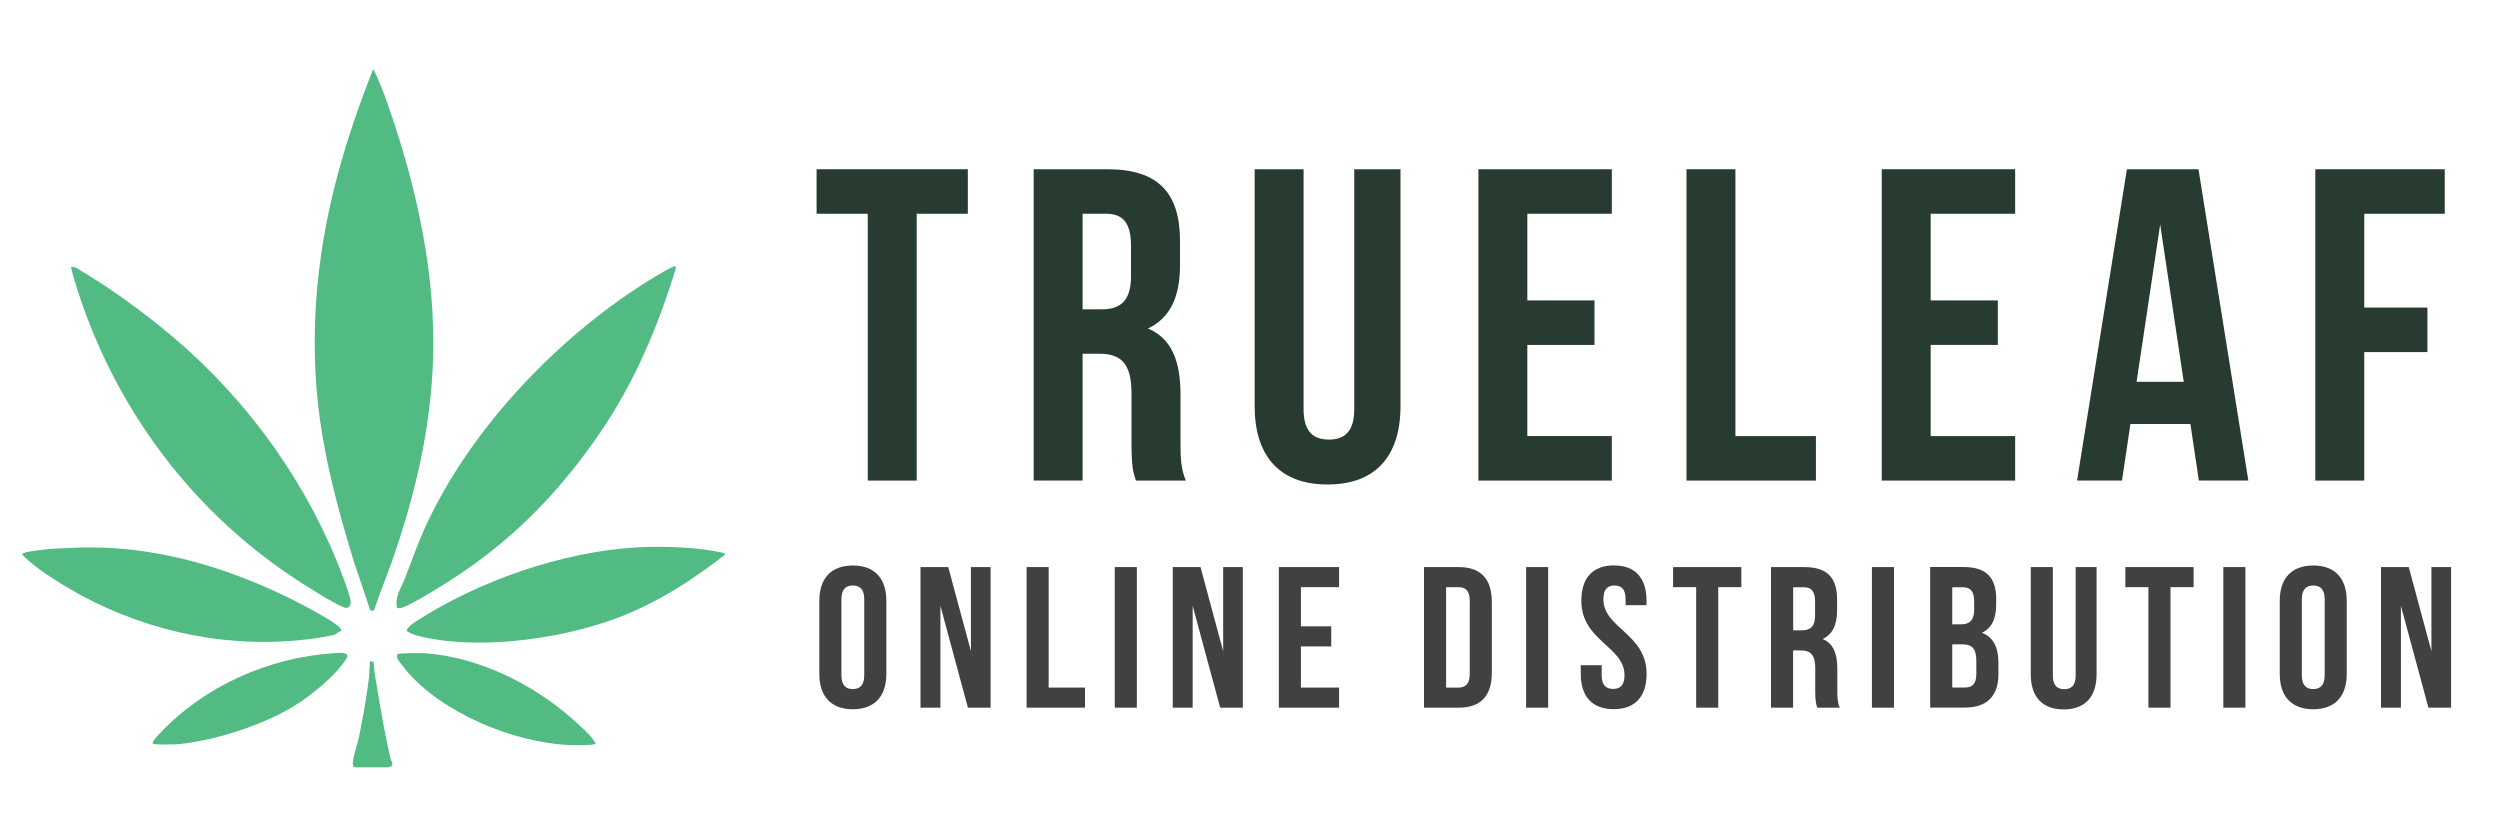 <svg xmlns="http://www.w3.org/2000/svg" id="Layer_1" viewBox="0 0 300 100"><defs><style>      .st0 {        fill: #414042;      }      .st1 {        fill: #51bb83;      }      .st2 {        fill: #283b30;      }    </style></defs><g id="JyYVWJ.tif"><g><path class="st1" d="M44.42,73.21l-1.96-5.83c-1.49-4.87-2.86-9.82-3.73-14.85-1.82-10.58-.98-21.22,1.77-31.49,1.16-4.34,2.63-8.58,4.28-12.75.79,1.48,1.39,3.18,1.94,4.77,3.28,9.48,5.56,19.77,5.25,29.86-.26,8.52-2.11,16.28-4.88,24.28-.69,2-1.52,3.97-2.19,5.98l-.11.12-.37-.08Z"></path><path class="st1" d="M81.05,31.94l.03.33c-2.17,7.06-4.95,13.62-9.11,19.71-4.6,6.72-9.88,12.25-16.65,16.82-1.12.76-6.39,4.15-7.36,4.18-.1,0-.21.01-.3-.04-.36-1.2.48-2.4.91-3.49.77-1.95,1.45-3.96,2.31-5.87,5.64-12.56,17.15-24.37,29.06-31.16.15-.08,1.03-.54,1.11-.48Z"></path><path class="st1" d="M20.94,40.6c9,7.64,16.17,17.72,20.28,28.8.21.57.87,2.34.86,2.84-.01.63-.37.86-.94.6-1.35-.61-3.14-1.74-4.42-2.55-13.51-8.43-23.26-21.52-27.82-36.78-.05-.18-.42-1.43-.37-1.48l.51.05c4.22,2.48,8.19,5.37,11.91,8.52Z"></path><path class="st1" d="M76.39,65.69c2.78-.16,6.52-.06,9.24.43.25.05,1.05.17,1.21.25.08.04.18.08.15.2-4.09,3.19-8.43,5.96-13.34,7.74-6.8,2.47-16.8,3.81-23.83,1.9-.17-.05-1-.41-1.03-.53.21-.52.68-.82,1.12-1.11,7.51-4.86,17.55-8.36,26.47-8.88Z"></path><path class="st1" d="M40.96,75.72c-.37.06-.59.39-.94.48-1.23.3-3,.52-4.27.64-9.61.9-19.35-1.42-27.6-6.3-1.67-.99-3.74-2.31-5.14-3.64-.12-.12-.31-.26-.34-.43.06-.26,2.57-.52,2.97-.56,1.02-.1,2.15-.12,3.18-.17,9.38-.46,18.59,2.3,26.86,6.52.92.47,4.78,2.48,5.18,3.17.05.09.11.17.1.29Z"></path><path class="st1" d="M68.78,86.36c.96.86,2.05,1.77,2.72,2.87-.19.24-2.84.2-3.31.17-6.6-.33-15.15-3.83-19.44-8.95-.18-.22-.96-1.2-1.04-1.37s-.06-.4-.03-.59c.11-.13,2.99-.13,3.39-.1,6.43.49,12.97,3.73,17.71,7.97Z"></path><path class="st1" d="M19.13,88.06c5.32-5.7,13.05-9.14,20.83-9.67.52-.04,2.12-.23,1.63.6-1.21,2.05-4.46,4.65-6.52,5.87-3.75,2.23-9.45,4.06-13.79,4.45-.34.03-2.74.05-2.88-.03-.12-.07-.07-.12-.05-.22.06-.23.58-.79.77-1Z"></path><path class="st1" d="M42.55,92.07c-.21-.06-.22-.37-.21-.55.06-.89.56-2.21.75-3.13.44-2.19.85-4.48,1.14-6.69.1-.76.11-1.6.17-2.36l.42.09c.07,1.21.32,2.39.51,3.58.43,2.66.92,5.32,1.51,7.95.06.26.38.68.18.95-.02.03-.4.17-.44.17h-4.04Z"></path></g></g><g><path class="st2" d="M98,20.31h18.14v5.34h-6.14v32.02h-5.87V25.65h-6.14v-5.34Z"></path><path class="st2" d="M136.31,57.66c-.32-.96-.53-1.55-.53-4.59v-5.87c0-3.47-1.17-4.75-3.84-4.75h-2.03v15.21h-5.87V20.31h8.86c6.08,0,8.7,2.83,8.7,8.59v2.94c0,3.84-1.23,6.35-3.84,7.58,2.93,1.23,3.9,4.06,3.9,7.95v5.76c0,1.81.05,3.15.64,4.54h-5.98ZM129.91,25.65v11.47h2.29c2.19,0,3.52-.96,3.52-3.95v-3.68c0-2.67-.91-3.84-2.99-3.84h-2.83Z"></path><path class="st2" d="M156.43,20.31v28.81c0,2.67,1.17,3.63,3.04,3.63s3.04-.96,3.04-3.63v-28.81h5.55v28.44c0,5.98-2.99,9.39-8.75,9.39s-8.75-3.42-8.75-9.39v-28.44h5.87Z"></path><path class="st2" d="M183.28,36.05h8.06v5.34h-8.06v10.94h10.14v5.34h-16.01V20.31h16.01v5.34h-10.14v10.41Z"></path><path class="st2" d="M202.38,20.31h5.87v32.02h9.66v5.34h-15.53V20.31Z"></path><path class="st2" d="M231.68,36.05h8.06v5.34h-8.06v10.94h10.14v5.34h-16.01V20.31h16.01v5.34h-10.14v10.41Z"></path><path class="st2" d="M269.78,57.66h-5.92l-1.01-6.78h-7.2l-1.01,6.78h-5.39l5.98-37.35h8.59l5.98,37.35ZM256.39,45.82h5.66l-2.83-18.89-2.83,18.89Z"></path><path class="st2" d="M283.71,36.91h7.58v5.34h-7.58v15.42h-5.87V20.31h15.53v5.34h-9.66v11.26Z"></path></g><g><path class="st0" d="M98.32,72.1c0-2.7,1.42-4.24,4.02-4.24s4.02,1.54,4.02,4.24v8.77c0,2.7-1.42,4.24-4.02,4.24s-4.02-1.54-4.02-4.24v-8.77ZM100.97,81.03c0,1.2.53,1.66,1.37,1.66s1.37-.46,1.37-1.66v-9.11c0-1.21-.53-1.66-1.37-1.66s-1.37.46-1.37,1.66v9.11Z"></path><path class="st0" d="M112.85,72.7v12.22h-2.39v-16.87h3.33l2.72,10.09v-10.09h2.36v16.87h-2.72l-3.3-12.22Z"></path><path class="st0" d="M123.19,68.05h2.65v14.46h4.36v2.41h-7.01v-16.87Z"></path><path class="st0" d="M133.77,68.05h2.65v16.87h-2.65v-16.87Z"></path><path class="st0" d="M143.12,72.7v12.22h-2.39v-16.87h3.33l2.72,10.09v-10.09h2.36v16.87h-2.72l-3.3-12.22Z"></path><path class="st0" d="M156.11,75.16h3.64v2.41h-3.64v4.94h4.58v2.41h-7.23v-16.87h7.23v2.41h-4.58v4.7Z"></path><path class="st0" d="M170.88,68.05h4.19c2.65,0,3.95,1.47,3.95,4.17v8.53c0,2.7-1.3,4.17-3.95,4.17h-4.19v-16.87ZM173.53,70.46v12.05h1.49c.84,0,1.35-.43,1.35-1.64v-8.77c0-1.21-.51-1.64-1.35-1.64h-1.49Z"></path><path class="st0" d="M183.13,68.05h2.65v16.87h-2.65v-16.87Z"></path><path class="st0" d="M193.68,67.85c2.58,0,3.9,1.54,3.9,4.24v.53h-2.51v-.7c0-1.21-.48-1.66-1.33-1.66s-1.33.46-1.33,1.66c0,3.47,5.18,4.12,5.18,8.94,0,2.7-1.35,4.24-3.95,4.24s-3.95-1.54-3.95-4.24v-1.04h2.51v1.21c0,1.2.53,1.64,1.37,1.64s1.37-.43,1.37-1.64c0-3.47-5.18-4.12-5.18-8.94,0-2.7,1.33-4.24,3.9-4.24Z"></path><path class="st0" d="M200.77,68.05h8.19v2.41h-2.77v14.46h-2.65v-14.46h-2.77v-2.41Z"></path><path class="st0" d="M218.07,84.91c-.14-.43-.24-.7-.24-2.07v-2.65c0-1.57-.53-2.14-1.74-2.14h-.92v6.87h-2.65v-16.87h4c2.75,0,3.93,1.28,3.93,3.88v1.33c0,1.73-.55,2.87-1.73,3.42,1.32.55,1.76,1.83,1.76,3.59v2.6c0,.82.02,1.42.29,2.05h-2.7ZM215.18,70.46v5.18h1.04c.99,0,1.59-.43,1.59-1.78v-1.66c0-1.2-.41-1.73-1.35-1.73h-1.28Z"></path><path class="st0" d="M224.63,68.05h2.65v16.87h-2.65v-16.87Z"></path><path class="st0" d="M239.54,71.93v.6c0,1.73-.53,2.84-1.71,3.4,1.42.55,1.98,1.83,1.98,3.61v1.37c0,2.6-1.37,4-4.02,4h-4.17v-16.87h4c2.75,0,3.93,1.28,3.93,3.88ZM234.27,70.46v4.46h1.04c.99,0,1.59-.43,1.59-1.78v-.94c0-1.2-.41-1.73-1.35-1.73h-1.28ZM234.27,77.32v5.18h1.52c.89,0,1.37-.41,1.37-1.66v-1.47c0-1.57-.51-2.05-1.71-2.05h-1.18Z"></path><path class="st0" d="M246.34,68.05v13.01c0,1.2.53,1.64,1.37,1.64s1.37-.43,1.37-1.64v-13.01h2.51v12.84c0,2.7-1.35,4.24-3.95,4.24s-3.95-1.54-3.95-4.24v-12.84h2.65Z"></path><path class="st0" d="M255.04,68.05h8.19v2.41h-2.77v14.46h-2.65v-14.46h-2.77v-2.41Z"></path><path class="st0" d="M266.8,68.05h2.65v16.87h-2.65v-16.87Z"></path><path class="st0" d="M273.57,72.1c0-2.7,1.42-4.24,4.02-4.24s4.02,1.54,4.02,4.24v8.77c0,2.7-1.42,4.24-4.02,4.24s-4.02-1.54-4.02-4.24v-8.77ZM276.22,81.03c0,1.2.53,1.66,1.37,1.66s1.37-.46,1.37-1.66v-9.11c0-1.21-.53-1.66-1.37-1.66s-1.37.46-1.37,1.66v9.11Z"></path><path class="st0" d="M288.11,72.7v12.22h-2.39v-16.87h3.33l2.72,10.09v-10.09h2.36v16.87h-2.72l-3.3-12.22Z"></path></g></svg>